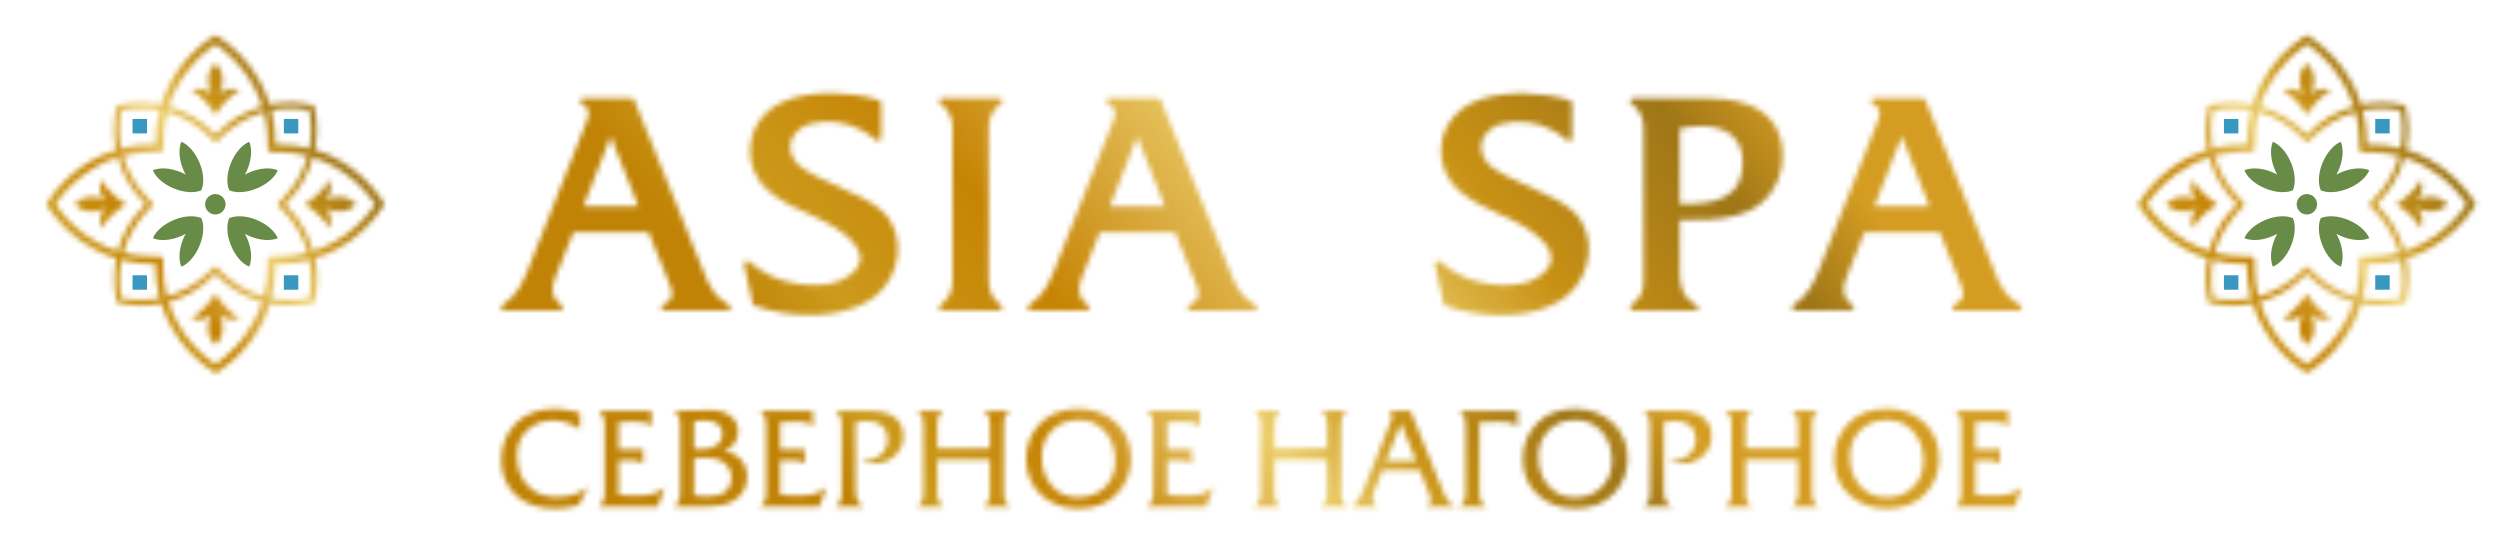 <?xml version="1.0" encoding="UTF-8"?> <svg xmlns="http://www.w3.org/2000/svg" width="475" height="102" viewBox="0 0 475 102" fill="none"><mask id="mask0_2024_269" style="mask-type:luminance" maskUnits="userSpaceOnUse" x="95" y="17" width="290" height="43"><path d="M298.702 19.956V26.204C298.702 26.531 298.45 26.783 298.123 26.783C297.972 26.783 297.846 26.733 297.72 26.632C295.83 25.07 294.092 24.189 292.53 23.71C289.835 22.879 285.627 22.778 283.31 24.491C280.589 26.507 280.917 29.882 283.587 31.848C285.149 33.007 287.593 34.14 290.943 35.627C294.294 37.138 296.989 38.423 298.854 40.111C303.691 44.494 302.381 52.682 297.443 56.436C292.783 59.988 285.703 60.316 280.085 59.459C278.296 59.182 276.507 58.753 274.669 58.124C274.316 57.998 274.291 57.721 274.216 57.419L272.654 50.29C272.578 49.988 272.78 49.66 273.107 49.61C273.309 49.56 273.51 49.635 273.636 49.761C274.644 50.618 276.105 51.726 278.095 52.608C281.924 54.321 288.6 55.077 292.253 52.658C298.954 48.275 290.414 43.186 286.509 41.422C283.36 40.011 279.732 38.474 277.188 36.232C272.376 32 272.679 24.316 277.944 20.562C282.101 17.589 288.802 17.388 293.79 18.068C295.302 18.27 296.763 18.597 298.249 19.025C298.677 19.151 298.677 19.529 298.677 19.882L298.702 19.956ZM356.242 18.671H365.261C365.513 18.671 365.765 18.847 365.841 19.074L378.966 51.572C379.52 52.958 379.974 54.217 380.931 55.502C381.611 56.434 382.518 57.265 383.803 57.945C384.08 58.096 384.206 58.449 384.055 58.726C383.954 58.927 383.753 59.028 383.551 59.028H371.509C371.182 59.028 370.93 58.776 370.93 58.449C370.93 58.197 371.081 57.97 371.308 57.895C372.215 57.492 372.996 56.888 372.996 55.804C372.996 54.947 372.593 54.191 372.291 53.411L368.537 44.115H354.253L350.877 52.555C350.399 53.789 349.995 55.276 350.65 56.51C350.902 57.014 351.33 57.493 352.01 57.971C352.262 58.147 352.337 58.525 352.161 58.777C351.959 59.079 351.632 59.029 351.33 59.029H341.102C340.775 59.029 340.523 58.777 340.523 58.449C340.523 58.247 340.624 58.046 340.8 57.945C342.16 57.038 343.118 56.005 343.848 54.872C344.604 53.713 345.133 52.428 345.662 51.118L356.721 23.154C356.923 22.625 357.149 22.096 357.149 21.516C357.149 20.634 356.62 20.105 355.864 19.753C355.587 19.627 355.461 19.274 355.587 18.972C355.738 18.67 355.99 18.645 356.293 18.645L356.242 18.671ZM361.331 25.926L356.141 39.228H366.596L361.356 25.926H361.331ZM210.981 18.671H220C220.252 18.671 220.504 18.847 220.579 19.074L233.705 51.572C234.259 52.958 234.712 54.217 235.67 55.502C236.35 56.434 237.257 57.265 238.542 57.945C238.819 58.096 238.945 58.449 238.794 58.726C238.693 58.927 238.492 59.028 238.29 59.028H226.248C225.921 59.028 225.668 58.776 225.668 58.449C225.668 58.197 225.819 57.97 226.046 57.895C226.953 57.492 227.734 56.888 227.734 55.804C227.734 54.947 227.331 54.191 227.028 53.411L223.274 44.115H208.99L205.614 52.555C205.135 53.789 204.732 55.276 205.387 56.51C205.639 57.014 206.067 57.493 206.747 57.971C206.999 58.147 207.074 58.525 206.898 58.777C206.696 59.079 206.369 59.029 206.067 59.029H195.84C195.513 59.029 195.26 58.777 195.26 58.449C195.26 58.247 195.361 58.046 195.537 57.945C196.897 57.038 197.855 56.005 198.585 54.872C199.341 53.713 199.87 52.428 200.399 51.118L211.459 23.154C211.661 22.625 211.887 22.096 211.887 21.516C211.887 20.634 211.358 20.105 210.602 19.753C210.325 19.627 210.199 19.274 210.325 18.972C210.476 18.67 210.728 18.645 211.03 18.645L210.981 18.671ZM216.07 25.926L210.88 39.228H221.335L216.095 25.926H216.07ZM319.158 38.775V24.415C320.518 24.138 321.904 23.962 323.29 23.962C325.784 23.962 327.749 24.592 329.084 25.751C330.394 26.91 331.099 28.572 331.099 30.714C331.1 38.321 324.978 38.775 319.158 38.775ZM319.158 41.798C325.557 41.798 334.677 42.352 337.952 33.862C338.431 32.602 338.708 31.192 338.708 29.605C338.708 24.163 335.836 21.417 332.536 20.032C329.337 18.697 325.759 18.672 324.172 18.672H310.543H310.291C309.736 18.672 309.485 19.402 309.963 19.73C312.281 21.343 312.281 23.408 312.281 24.844V52.858C312.281 53.74 312.281 54.647 311.978 55.478C311.701 56.309 311.121 57.141 309.988 57.947C309.812 58.048 309.711 58.224 309.711 58.451C309.711 58.778 309.963 59.03 310.291 59.03H321.879H322.055C322.282 59.03 322.483 58.904 322.584 58.703C322.71 58.426 322.584 58.073 322.307 57.922C320.871 57.242 320.09 56.184 319.662 55.101C319.234 53.992 319.158 52.808 319.158 51.952V41.798ZM110.941 18.671H119.96C120.212 18.671 120.464 18.847 120.54 19.074L133.665 51.572C134.219 52.958 134.673 54.217 135.63 55.502C136.31 56.434 137.217 57.265 138.502 57.945C138.779 58.096 138.905 58.449 138.754 58.726C138.653 58.927 138.451 59.028 138.25 59.028H126.208C125.881 59.028 125.629 58.776 125.629 58.449C125.629 58.197 125.78 57.97 126.007 57.895C126.914 57.492 127.695 56.888 127.695 55.804C127.695 54.947 127.292 54.191 126.99 53.411L123.236 44.115H108.952L105.576 52.555C105.097 53.789 104.694 55.276 105.349 56.51C105.601 57.014 106.029 57.493 106.709 57.971C106.961 58.147 107.036 58.525 106.86 58.777C106.659 59.079 106.331 59.029 106.029 59.029H95.8C95.473 59.029 95.22 58.777 95.22 58.449C95.22 58.247 95.321 58.046 95.497 57.945C96.857 57.038 97.815 56.005 98.545 54.872C99.301 53.713 99.83 52.428 100.359 51.118L111.419 23.154C111.621 22.625 111.847 22.096 111.847 21.516C111.847 20.634 111.318 20.105 110.562 19.753C110.285 19.627 110.159 19.274 110.285 18.972C110.436 18.67 110.688 18.645 110.991 18.645L110.941 18.671ZM116.03 25.926L110.84 39.228H121.295L116.055 25.926H116.03ZM167.423 19.93V26.178C167.423 26.505 167.171 26.757 166.844 26.757C166.693 26.757 166.567 26.707 166.441 26.606C164.552 25.044 162.813 24.162 161.251 23.684C158.555 22.853 154.348 22.752 152.03 24.465C149.309 26.48 149.637 29.857 152.307 31.821C153.869 32.98 156.313 34.114 159.663 35.6C163.013 37.112 165.709 38.396 167.574 40.084C172.411 44.467 171.101 52.655 166.163 56.409C161.503 59.961 154.423 60.289 148.805 59.432C147.016 59.155 145.228 58.726 143.389 58.097C143.036 57.971 143.011 57.694 142.936 57.392L141.374 50.262C141.298 49.96 141.5 49.632 141.827 49.582C142.029 49.532 142.23 49.607 142.356 49.733C143.364 50.59 144.825 51.698 146.815 52.58C150.644 54.293 157.32 55.049 160.973 52.63C167.674 48.247 159.134 43.158 155.229 41.394C152.08 39.983 148.452 38.447 145.908 36.204C141.096 31.972 141.399 24.288 146.664 20.534C150.821 17.561 157.522 17.36 162.51 18.04C164.022 18.242 165.483 18.569 166.969 18.997C167.397 19.123 167.397 19.501 167.397 19.854L167.423 19.93ZM179.264 18.646H189.87C190.198 18.646 190.45 18.898 190.45 19.225C190.45 19.427 190.349 19.603 190.173 19.704C189.014 20.51 188.435 21.417 188.158 22.274C187.856 23.156 187.856 24.063 187.856 24.819V52.833C187.856 54.269 187.856 56.335 190.174 57.947C190.426 58.123 190.502 58.501 190.325 58.753C190.123 59.03 189.871 59.005 189.569 59.005H178.963C178.636 59.005 178.384 58.753 178.384 58.425C178.384 58.223 178.485 58.047 178.661 57.947C179.82 57.141 180.399 56.234 180.676 55.377C180.979 54.495 180.979 53.588 180.979 52.833V24.819C180.979 23.383 180.979 21.317 178.661 19.705C178.409 19.529 178.333 19.151 178.51 18.899C178.712 18.622 178.963 18.647 179.24 18.647H179.264V18.646Z" fill="white"></path></mask><g mask="url(#mask0_2024_269)"><path d="M277.765 -122.031L74.502 33.182L201.661 199.707L404.924 44.494L277.765 -122.031Z" fill="url(#paint0_linear_2024_269)"></path></g><mask id="mask1_2024_269" style="mask-type:luminance" maskUnits="userSpaceOnUse" x="8" y="6" width="65" height="65"><path d="M22.036 28.471C21.507 25.826 21.532 23.08 22.111 20.384C22.161 20.157 22.338 20.006 22.54 19.956C25.21 19.402 27.956 19.377 30.602 19.881C31.081 18.369 31.685 16.908 32.466 15.522C34.38 12.046 37.177 9.073 40.528 6.856C40.78 6.68 41.108 6.705 41.334 6.856C44.71 9.048 47.481 12.021 49.396 15.497C50.152 16.883 50.782 18.319 51.26 19.855C53.906 19.326 56.651 19.351 59.347 19.931C59.574 19.982 59.725 20.158 59.775 20.359C60.329 23.03 60.354 25.776 59.85 28.421C61.362 28.9 62.823 29.504 64.208 30.285C67.684 32.2 70.657 34.996 72.874 38.347C73.05 38.599 73.025 38.926 72.874 39.153C70.682 42.529 67.709 45.3 64.233 47.215C62.847 47.971 61.411 48.601 59.875 49.079C60.404 51.724 60.379 54.471 59.799 57.166C59.749 57.393 59.572 57.544 59.371 57.594C56.7 58.149 53.955 58.174 51.309 57.67C50.83 59.182 50.226 60.643 49.445 62.029C47.531 65.505 44.734 68.478 41.383 70.695C41.131 70.871 40.804 70.846 40.577 70.695C37.201 68.503 34.43 65.531 32.515 62.054C31.759 60.668 31.129 59.232 30.651 57.695C28.006 58.224 25.26 58.199 22.564 57.62C22.337 57.57 22.186 57.393 22.136 57.192C21.582 54.521 21.556 51.776 22.06 49.13C20.548 48.651 19.087 48.047 17.702 47.266C14.226 45.352 11.253 42.555 9.036 39.204C8.86 38.952 8.885 38.625 9.036 38.398C11.228 35.048 14.2 32.251 17.677 30.336C19.063 29.579 20.5 28.949 22.036 28.471ZM30.3 20.963C27.932 20.51 25.488 20.51 23.095 20.963C22.641 23.356 22.641 25.8 23.095 28.168C24.985 27.689 26.949 27.412 28.99 27.412C29.141 27.412 29.343 27.412 29.57 27.412C29.57 27.185 29.57 26.984 29.57 26.832C29.57 24.792 29.822 22.826 30.326 20.937L30.3 20.963ZM58.767 28.169C59.22 25.801 59.22 23.357 58.767 20.964C56.374 20.51 53.93 20.51 51.562 20.964C52.041 22.853 52.318 24.818 52.318 26.859C52.318 27.01 52.318 27.212 52.318 27.439C52.545 27.439 52.746 27.439 52.897 27.439C54.938 27.439 56.903 27.691 58.792 28.195L58.767 28.169ZM51.562 56.636C53.93 57.09 56.374 57.09 58.767 56.636C59.22 54.243 59.22 51.799 58.767 49.431C56.877 49.91 54.912 50.187 52.872 50.187C52.721 50.187 52.519 50.187 52.292 50.187C52.292 50.414 52.292 50.615 52.292 50.766C52.292 52.807 52.04 54.772 51.536 56.661L51.562 56.636ZM23.095 49.431C22.641 51.799 22.641 54.243 23.095 56.636C25.488 57.09 27.932 57.09 30.3 56.636C29.821 54.747 29.544 52.782 29.544 50.741C29.544 50.59 29.544 50.388 29.544 50.162C29.317 50.162 29.116 50.162 28.965 50.162C26.924 50.162 24.959 49.91 23.07 49.406L23.095 49.431ZM49.824 20.258C49.396 18.872 48.816 17.537 48.111 16.278C46.372 13.129 43.904 10.433 40.931 8.418C37.933 10.459 35.464 13.154 33.751 16.278C33.045 17.538 32.491 18.873 32.038 20.258C32.114 20.283 32.214 20.309 32.29 20.334C35.338 21.216 38.185 22.853 40.553 25.221L40.578 25.246C40.704 25.372 40.805 25.498 40.931 25.599C41.082 25.448 41.208 25.322 41.309 25.221C43.677 22.853 46.549 21.215 49.572 20.334C49.648 20.309 49.748 20.283 49.824 20.258ZM59.473 47.718C60.859 47.29 62.194 46.711 63.453 46.005C66.602 44.266 69.298 41.798 71.313 38.825C69.273 35.827 66.577 33.358 63.453 31.645C62.193 30.939 60.858 30.385 59.473 29.932C59.448 30.007 59.423 30.108 59.397 30.184C58.515 33.232 56.878 36.079 54.51 38.447L54.485 38.472C54.359 38.598 54.233 38.699 54.132 38.825C54.258 38.951 54.384 39.077 54.51 39.203C56.878 41.571 58.516 44.443 59.397 47.466C59.422 47.542 59.447 47.642 59.473 47.718ZM32.013 57.367C32.441 58.753 33.021 60.088 33.726 61.347C35.465 64.496 37.933 67.192 40.906 69.207C43.904 67.167 46.373 64.471 48.086 61.347C48.791 60.087 49.346 58.752 49.799 57.367C49.723 57.342 49.623 57.317 49.547 57.292C46.499 56.41 43.652 54.773 41.284 52.405C41.183 52.304 41.057 52.178 40.906 52.027C40.78 52.153 40.654 52.279 40.528 52.405C38.16 54.773 35.288 56.411 32.265 57.292C32.189 57.317 32.088 57.341 32.013 57.367ZM22.364 29.907C20.978 30.335 19.643 30.915 18.384 31.62C15.235 33.358 12.539 35.827 10.524 38.8C12.564 41.798 15.26 44.267 18.384 45.98C19.644 46.685 20.979 47.24 22.364 47.693C22.389 47.617 22.414 47.517 22.44 47.441C23.322 44.392 24.959 41.546 27.327 39.178L27.352 39.152C27.478 39.026 27.604 38.925 27.705 38.799C27.579 38.673 27.453 38.547 27.327 38.421C24.959 36.053 23.321 33.181 22.44 30.158C22.414 30.083 22.389 29.982 22.364 29.907ZM57.911 38.8C59.876 37.566 61.488 36.054 62.647 34.165C63.201 36.181 62.673 37.39 61.665 38.07C62.723 37.667 63.579 37.314 64.991 37.44C66.251 37.566 67.082 38.17 67.712 38.8C67.107 39.43 66.276 40.06 64.991 40.16C63.605 40.286 62.749 39.933 61.665 39.53C62.673 40.21 63.202 41.394 62.647 43.435C61.513 41.545 59.876 40.034 57.911 38.8ZM23.951 38.8C21.986 37.566 20.374 36.054 19.215 34.165C18.661 36.181 19.19 37.39 20.198 38.07C19.14 37.667 18.283 37.314 16.872 37.44C15.612 37.566 14.781 38.17 14.151 38.8C14.756 39.43 15.587 40.06 16.872 40.16C18.258 40.286 19.114 39.933 20.198 39.53C19.19 40.21 18.661 41.394 19.215 43.435C20.349 41.545 21.986 40.034 23.951 38.8ZM40.931 55.78C42.165 57.745 43.677 59.357 45.566 60.516C43.551 61.07 42.341 60.541 41.661 59.533C42.064 60.591 42.417 61.448 42.291 62.859C42.165 64.119 41.561 64.95 40.931 65.58C40.301 64.975 39.671 64.144 39.571 62.859C39.445 61.473 39.798 60.617 40.201 59.533C39.521 60.541 38.337 61.07 36.296 60.516C38.186 59.382 39.697 57.745 40.931 55.78ZM40.931 21.82C42.165 19.855 43.677 18.243 45.566 17.084C43.551 16.53 42.341 17.059 41.661 18.067C42.064 17.009 42.417 16.152 42.291 14.742C42.165 13.482 41.561 12.651 40.931 12.021C40.301 12.626 39.671 13.457 39.571 14.742C39.445 16.128 39.798 16.984 40.201 18.067C39.521 17.059 38.337 16.53 36.296 17.084C38.186 18.218 39.697 19.855 40.931 21.82ZM31.03 27.513C31.03 27.715 31.055 27.916 31.055 28.168C31.055 28.193 31.055 28.218 31.055 28.243C31.03 28.646 30.677 28.949 30.274 28.923C30.047 28.898 29.821 28.898 29.619 28.898C29.468 28.898 29.241 28.898 28.964 28.898C27.049 28.898 25.185 29.15 23.422 29.604C23.447 29.679 23.472 29.755 23.497 29.856C24.328 32.728 25.865 35.424 28.107 37.666C28.233 37.792 28.359 37.918 28.485 38.044C28.611 38.17 28.737 38.271 28.863 38.371C28.888 38.396 28.913 38.421 28.938 38.447C29.14 38.674 29.114 39.026 28.888 39.228C28.737 39.354 28.611 39.48 28.485 39.581C28.359 39.707 28.233 39.808 28.132 39.934L28.107 39.959C25.865 42.201 24.328 44.897 23.497 47.769C23.472 47.845 23.447 47.92 23.422 48.021C25.185 48.474 27.05 48.726 28.964 48.726C29.241 48.726 29.468 48.726 29.619 48.726C29.821 48.726 30.022 48.701 30.274 48.701C30.299 48.701 30.324 48.701 30.35 48.701C30.753 48.726 31.056 49.079 31.03 49.482C31.005 49.709 31.005 49.936 31.005 50.137C31.005 50.288 31.005 50.515 31.005 50.792C31.005 52.706 31.257 54.571 31.711 56.334C31.787 56.309 31.862 56.284 31.963 56.258C34.835 55.427 37.531 53.89 39.773 51.648C39.899 51.522 40.025 51.396 40.151 51.27C40.252 51.144 40.378 51.018 40.504 50.867C40.529 50.842 40.529 50.842 40.554 50.817C40.781 50.615 41.134 50.641 41.335 50.867C41.436 50.993 41.562 51.119 41.713 51.27C41.814 51.371 41.94 51.497 42.091 51.648C44.333 53.89 47.029 55.427 49.9 56.258C49.976 56.283 50.051 56.308 50.152 56.334C50.605 54.571 50.857 52.706 50.857 50.792C50.857 50.515 50.857 50.288 50.857 50.137C50.857 49.935 50.832 49.734 50.832 49.482C50.832 49.457 50.832 49.432 50.832 49.406C50.857 49.003 51.21 48.701 51.613 48.726C51.84 48.751 52.066 48.751 52.268 48.751C52.419 48.751 52.646 48.751 52.923 48.751C54.838 48.751 56.702 48.499 58.465 48.045C58.44 47.97 58.415 47.894 58.39 47.793C57.559 44.921 56.022 42.225 53.78 39.983C53.654 39.857 53.528 39.731 53.402 39.605C53.276 39.504 53.15 39.378 52.999 39.252C52.974 39.226 52.974 39.226 52.949 39.202C52.748 38.975 52.773 38.623 52.999 38.421C53.125 38.32 53.251 38.194 53.402 38.068C53.528 37.942 53.654 37.841 53.755 37.715L53.78 37.69C56.022 35.448 57.559 32.752 58.39 29.88C58.415 29.804 58.44 29.729 58.465 29.628C56.702 29.175 54.838 28.922 52.923 28.922C52.646 28.922 52.419 28.922 52.268 28.922C52.067 28.922 51.865 28.947 51.613 28.947C51.588 28.947 51.563 28.947 51.537 28.947C51.134 28.922 50.832 28.569 50.857 28.166C50.882 27.939 50.882 27.712 50.882 27.511C50.882 27.36 50.882 27.133 50.882 26.856C50.882 24.941 50.63 23.077 50.177 21.314C50.101 21.339 50.026 21.364 49.925 21.39C47.053 22.221 44.357 23.758 42.115 26C41.964 26.151 41.838 26.277 41.737 26.378C41.636 26.504 41.51 26.63 41.384 26.781C41.359 26.806 41.359 26.806 41.334 26.831C41.107 27.033 40.754 27.007 40.553 26.781C40.427 26.63 40.301 26.504 40.2 26.378C40.074 26.252 39.973 26.126 39.847 26.025L39.822 26C37.58 23.758 34.884 22.221 32.012 21.39C31.936 21.365 31.861 21.339 31.76 21.314C31.307 23.077 31.055 24.942 31.055 26.856C31.055 27.133 31.055 27.36 31.055 27.511H31.03V27.513Z" fill="white"></path></mask><g mask="url(#mask1_2024_269)"><path d="M49.408 -24.283L-22.102 30.322L32.504 101.833L104.014 47.227L49.408 -24.283Z" fill="url(#paint1_linear_2024_269)"></path></g><path fill-rule="evenodd" clip-rule="evenodd" d="M38.261 41.445C36.976 40.891 34.986 40.967 33.021 41.798C31.031 42.629 29.57 43.965 29.041 45.25C30.326 45.804 32.316 45.728 34.306 44.897C34.659 44.746 34.986 44.595 35.288 44.419C35.112 44.721 34.961 45.049 34.809 45.401C33.978 47.391 33.902 49.381 34.456 50.666C35.741 50.162 37.102 48.676 37.907 46.686C38.739 44.695 38.815 42.704 38.261 41.445ZM43.551 36.154C42.997 34.869 43.072 32.879 43.904 30.914C44.735 28.924 46.07 27.462 47.355 26.934C47.909 28.219 47.834 30.209 47.002 32.199C46.851 32.552 46.699 32.879 46.523 33.182C46.825 33.006 47.153 32.854 47.506 32.703C49.496 31.872 51.486 31.796 52.771 32.35C52.267 33.635 50.781 34.995 48.791 35.802C46.801 36.633 44.811 36.709 43.551 36.154ZM38.261 36.154C38.815 34.869 38.74 32.879 37.908 30.914C37.077 28.924 35.742 27.462 34.457 26.934C33.903 28.219 33.978 30.209 34.81 32.199C34.961 32.552 35.113 32.879 35.289 33.182C34.987 33.006 34.659 32.854 34.307 32.703C32.317 31.872 30.327 31.796 29.042 32.35C29.546 33.635 31.032 34.995 33.022 35.802C35.011 36.633 37.001 36.709 38.261 36.154ZM43.551 41.445C44.836 40.891 46.826 40.967 48.791 41.798C50.781 42.629 52.242 43.965 52.771 45.25C51.486 45.804 49.496 45.728 47.506 44.897C47.153 44.746 46.826 44.595 46.523 44.419C46.699 44.721 46.851 45.049 47.002 45.401C47.833 47.391 47.909 49.381 47.355 50.666C46.07 50.162 44.71 48.676 43.904 46.686C43.072 44.695 42.997 42.704 43.551 41.445ZM39.545 37.439C40.301 36.683 41.535 36.683 42.291 37.439C43.047 38.195 43.047 39.429 42.291 40.185C41.535 40.941 40.301 40.941 39.545 40.185C38.789 39.43 38.789 38.195 39.545 37.439Z" fill="#688C47"></path><path fill-rule="evenodd" clip-rule="evenodd" d="M53.93 52.303H56.676V55.049H53.93V52.303ZM25.186 52.303H27.932V55.049H25.186V52.303ZM25.186 22.601H27.932V25.347H25.186V22.601ZM53.93 22.601H56.676V25.347H53.93V22.601Z" fill="#3998BF"></path><mask id="mask2_2024_269" style="mask-type:luminance" maskUnits="userSpaceOnUse" x="406" y="6" width="65" height="65"><path d="M419.4 28.471C418.871 25.826 418.896 23.08 419.476 20.384C419.526 20.157 419.703 20.006 419.904 19.956C422.574 19.402 425.32 19.377 427.966 19.881C428.445 18.369 429.049 16.908 429.83 15.522C431.745 12.046 434.541 9.073 437.892 6.856C438.144 6.68 438.472 6.705 438.698 6.856C442.074 9.048 444.845 12.021 446.76 15.497C447.516 16.883 448.146 18.319 448.624 19.855C451.269 19.326 454.015 19.351 456.711 19.931C456.938 19.982 457.089 20.158 457.139 20.359C457.693 23.03 457.718 25.776 457.215 28.421C458.726 28.9 460.188 29.504 461.573 30.285C465.05 32.2 468.022 34.996 470.239 38.347C470.415 38.599 470.39 38.926 470.239 39.153C468.047 42.529 465.075 45.3 461.598 47.215C460.212 47.971 458.777 48.601 457.24 49.079C457.769 51.724 457.744 54.471 457.164 57.166C457.114 57.393 456.937 57.544 456.736 57.594C454.066 58.149 451.319 58.174 448.674 57.67C448.196 59.182 447.591 60.643 446.81 62.029C444.896 65.505 442.099 68.478 438.749 70.695C438.497 70.871 438.169 70.846 437.943 70.695C434.567 68.503 431.796 65.531 429.881 62.054C429.125 60.668 428.495 59.232 428.017 57.695C425.372 58.224 422.626 58.199 419.93 57.62C419.703 57.57 419.552 57.393 419.502 57.192C418.948 54.521 418.922 51.776 419.426 49.13C417.915 48.651 416.453 48.047 415.068 47.266C411.591 45.352 408.619 42.555 406.402 39.204C406.226 38.952 406.251 38.625 406.402 38.398C408.594 35.048 411.566 32.251 415.043 30.336C416.427 29.579 417.863 28.949 419.4 28.471ZM427.663 20.963C425.295 20.51 422.851 20.51 420.458 20.963C420.005 23.356 420.005 25.8 420.458 28.168C422.348 27.689 424.313 27.412 426.353 27.412C426.504 27.412 426.706 27.412 426.932 27.412C426.932 27.185 426.932 26.984 426.932 26.832C426.932 24.792 427.184 22.826 427.688 20.937L427.663 20.963ZM456.131 28.169C456.584 25.801 456.584 23.357 456.131 20.964C453.738 20.51 451.294 20.51 448.926 20.964C449.405 22.853 449.682 24.818 449.682 26.859C449.682 27.01 449.682 27.212 449.682 27.439C449.909 27.439 450.11 27.439 450.262 27.439C452.302 27.439 454.268 27.691 456.157 28.195L456.131 28.169ZM448.926 56.636C451.294 57.09 453.738 57.09 456.131 56.636C456.584 54.243 456.584 51.799 456.131 49.431C454.242 49.91 452.277 50.187 450.236 50.187C450.085 50.187 449.883 50.187 449.657 50.187C449.657 50.414 449.657 50.615 449.657 50.766C449.657 52.807 449.405 54.772 448.901 56.661L448.926 56.636ZM420.458 49.431C420.005 51.799 420.005 54.243 420.458 56.636C422.851 57.09 425.295 57.09 427.663 56.636C427.184 54.747 426.907 52.782 426.907 50.741C426.907 50.59 426.907 50.388 426.907 50.162C426.68 50.162 426.479 50.162 426.327 50.162C424.287 50.162 422.321 49.91 420.432 49.406L420.458 49.431ZM447.187 20.258C446.759 18.872 446.18 17.537 445.474 16.278C443.735 13.129 441.267 10.433 438.294 8.418C435.296 10.459 432.827 13.154 431.114 16.278C430.408 17.538 429.854 18.873 429.401 20.258C429.476 20.283 429.577 20.309 429.653 20.334C432.701 21.216 435.548 22.853 437.916 25.221L437.941 25.246C438.067 25.372 438.168 25.498 438.294 25.599C438.445 25.448 438.571 25.322 438.672 25.221C441.04 22.853 443.912 21.215 446.935 20.334C447.011 20.309 447.112 20.283 447.187 20.258ZM456.836 47.718C458.222 47.29 459.557 46.711 460.816 46.005C463.965 44.266 466.661 41.798 468.676 38.825C466.636 35.827 463.94 33.358 460.816 31.645C459.556 30.939 458.222 30.385 456.836 29.932C456.811 30.007 456.786 30.108 456.761 30.184C455.879 33.232 454.242 36.079 451.873 38.447L451.848 38.472C451.722 38.598 451.596 38.699 451.495 38.825C451.621 38.951 451.747 39.077 451.873 39.203C454.241 41.571 455.879 44.443 456.761 47.466C456.786 47.542 456.811 47.642 456.836 47.718ZM429.376 57.367C429.804 58.753 430.384 60.088 431.089 61.347C432.827 64.496 435.296 67.192 438.269 69.207C441.267 67.167 443.736 64.471 445.449 61.347C446.155 60.087 446.709 58.752 447.162 57.367C447.086 57.342 446.986 57.317 446.91 57.292C443.862 56.41 441.015 54.773 438.647 52.405C438.546 52.304 438.42 52.178 438.269 52.027C438.143 52.153 438.017 52.279 437.891 52.405C435.523 54.773 432.651 56.411 429.628 57.292C429.552 57.317 429.452 57.341 429.376 57.367ZM419.727 29.907C418.341 30.335 417.006 30.915 415.747 31.62C412.598 33.358 409.902 35.827 407.887 38.8C409.928 41.798 412.623 44.267 415.747 45.98C417.007 46.685 418.342 47.24 419.727 47.693C419.752 47.617 419.777 47.517 419.803 47.441C420.685 44.392 422.322 41.546 424.691 39.178L424.716 39.152C424.842 39.026 424.968 38.925 425.069 38.799C424.943 38.673 424.817 38.547 424.691 38.421C422.323 36.053 420.685 33.181 419.803 30.158C419.778 30.083 419.753 29.982 419.727 29.907ZM455.274 38.8C457.239 37.566 458.852 36.054 460.01 34.165C460.564 36.181 460.035 37.39 459.027 38.07C460.085 37.667 460.942 37.314 462.353 37.44C463.613 37.566 464.444 38.17 465.074 38.8C464.469 39.43 463.638 40.06 462.353 40.16C460.967 40.286 460.111 39.933 459.027 39.53C460.035 40.21 460.564 41.394 460.01 43.435C458.877 41.545 457.239 40.034 455.274 38.8ZM421.315 38.8C419.35 37.566 417.738 36.054 416.579 34.165C416.025 36.181 416.554 37.39 417.562 38.07C416.504 37.667 415.647 37.314 414.237 37.44C412.977 37.566 412.146 38.17 411.516 38.8C412.12 39.43 412.952 40.06 414.237 40.16C415.623 40.286 416.479 39.933 417.562 39.53C416.554 40.21 416.025 41.394 416.579 43.435C417.712 41.545 419.349 40.034 421.315 38.8ZM438.294 55.78C439.528 57.745 441.04 59.357 442.93 60.516C440.914 61.07 439.705 60.541 439.025 59.533C439.428 60.591 439.781 61.448 439.655 62.859C439.529 64.119 438.925 64.95 438.295 65.58C437.665 64.975 437.035 64.144 436.935 62.859C436.809 61.473 437.162 60.617 437.565 59.533C436.885 60.541 435.701 61.07 433.66 60.516C435.549 59.382 437.06 57.745 438.294 55.78ZM438.294 21.82C439.528 19.855 441.04 18.243 442.93 17.084C440.914 16.53 439.705 17.059 439.025 18.067C439.428 17.009 439.781 16.152 439.655 14.742C439.529 13.482 438.925 12.651 438.295 12.021C437.665 12.626 437.035 13.457 436.935 14.742C436.809 16.128 437.162 16.984 437.565 18.067C436.885 17.059 435.701 16.53 433.66 17.084C435.549 18.218 437.06 19.855 438.294 21.82ZM428.394 27.513C428.394 27.715 428.419 27.916 428.419 28.168C428.419 28.193 428.419 28.218 428.419 28.243C428.394 28.646 428.041 28.949 427.638 28.923C427.411 28.898 427.185 28.898 426.983 28.898C426.832 28.898 426.605 28.898 426.328 28.898C424.414 28.898 422.549 29.15 420.786 29.604C420.811 29.679 420.837 29.755 420.862 29.856C421.693 32.728 423.23 35.424 425.472 37.666C425.598 37.792 425.724 37.918 425.85 38.044C425.976 38.17 426.102 38.271 426.228 38.371C426.253 38.396 426.278 38.421 426.303 38.447C426.505 38.674 426.479 39.026 426.253 39.228C426.102 39.354 425.976 39.48 425.85 39.581C425.724 39.707 425.598 39.808 425.497 39.934L425.472 39.959C423.23 42.201 421.693 44.897 420.862 47.769C420.837 47.845 420.812 47.92 420.786 48.021C422.549 48.474 424.414 48.726 426.328 48.726C426.605 48.726 426.832 48.726 426.983 48.726C427.185 48.726 427.386 48.701 427.638 48.701C427.664 48.701 427.689 48.701 427.714 48.701C428.117 48.726 428.419 49.079 428.394 49.482C428.369 49.709 428.369 49.936 428.369 50.137C428.369 50.288 428.369 50.515 428.369 50.792C428.369 52.706 428.621 54.571 429.074 56.334C429.15 56.309 429.225 56.284 429.326 56.258C432.198 55.427 434.894 53.89 437.136 51.648C437.262 51.522 437.388 51.396 437.514 51.27C437.615 51.144 437.741 51.018 437.867 50.867C437.892 50.842 437.892 50.842 437.917 50.817C438.144 50.615 438.496 50.641 438.698 50.867C438.799 50.993 438.925 51.119 439.076 51.27C439.177 51.371 439.303 51.497 439.454 51.648C441.696 53.89 444.392 55.427 447.264 56.258C447.339 56.283 447.415 56.308 447.516 56.334C447.97 54.571 448.222 52.706 448.222 50.792C448.222 50.515 448.222 50.288 448.222 50.137C448.222 49.935 448.197 49.734 448.197 49.482C448.197 49.457 448.197 49.432 448.197 49.406C448.222 49.003 448.575 48.701 448.978 48.726C449.205 48.751 449.431 48.751 449.633 48.751C449.784 48.751 450.011 48.751 450.288 48.751C452.203 48.751 454.067 48.499 455.83 48.045C455.805 47.97 455.779 47.894 455.754 47.793C454.923 44.921 453.386 42.225 451.144 39.983C451.018 39.857 450.892 39.731 450.766 39.605C450.64 39.504 450.514 39.378 450.363 39.252C450.338 39.226 450.338 39.226 450.312 39.202C450.111 38.975 450.136 38.623 450.363 38.421C450.489 38.32 450.615 38.194 450.766 38.068C450.892 37.942 451.018 37.841 451.119 37.715L451.144 37.69C453.386 35.448 454.923 32.752 455.754 29.88C455.779 29.804 455.804 29.729 455.83 29.628C454.067 29.175 452.202 28.922 450.288 28.922C450.011 28.922 449.784 28.922 449.633 28.922C449.431 28.922 449.23 28.947 448.978 28.947C448.953 28.947 448.928 28.947 448.902 28.947C448.499 28.922 448.197 28.569 448.222 28.166C448.247 27.939 448.247 27.712 448.247 27.511C448.247 27.36 448.247 27.133 448.247 26.856C448.247 24.941 447.995 23.077 447.541 21.314C447.466 21.339 447.39 21.364 447.289 21.39C444.417 22.221 441.721 23.758 439.479 26C439.328 26.151 439.202 26.277 439.101 26.378C439 26.504 438.874 26.63 438.748 26.781C438.723 26.806 438.723 26.806 438.698 26.831C438.471 27.033 438.118 27.007 437.917 26.781C437.791 26.63 437.665 26.504 437.564 26.378C437.438 26.252 437.337 26.126 437.211 26.025L437.186 26C434.944 23.758 432.248 22.221 429.376 21.39C429.3 21.365 429.225 21.339 429.124 21.314C428.67 23.077 428.418 24.942 428.418 26.856C428.418 27.133 428.418 27.36 428.418 27.511H428.394V27.513Z" fill="white"></path></mask><g mask="url(#mask2_2024_269)"><path d="M446.772 -24.283L375.262 30.322L429.867 101.833L501.378 47.227L446.772 -24.283Z" fill="url(#paint2_linear_2024_269)"></path></g><path fill-rule="evenodd" clip-rule="evenodd" d="M435.649 41.445C434.364 40.891 432.374 40.967 430.409 41.798C428.419 42.629 426.957 43.965 426.429 45.25C427.714 45.804 429.704 45.728 431.694 44.897C432.047 44.746 432.374 44.595 432.677 44.419C432.501 44.721 432.35 45.049 432.198 45.401C431.367 47.391 431.291 49.381 431.845 50.666C433.13 50.162 434.49 48.676 435.296 46.686C436.128 44.695 436.203 42.704 435.649 41.445ZM440.94 36.154C440.385 34.869 440.461 32.879 441.293 30.914C442.124 28.924 443.46 27.462 444.745 26.934C445.299 28.219 445.224 30.209 444.392 32.199C444.241 32.552 444.089 32.879 443.913 33.182C444.215 33.006 444.543 32.854 444.896 32.703C446.886 31.872 448.876 31.796 450.161 32.35C449.657 33.635 448.171 34.995 446.181 35.802C444.19 36.633 442.199 36.709 440.94 36.154ZM435.649 36.154C436.203 34.869 436.128 32.879 435.296 30.914C434.465 28.924 433.13 27.462 431.845 26.934C431.291 28.219 431.366 30.209 432.198 32.199C432.349 32.552 432.5 32.879 432.677 33.182C432.375 33.006 432.047 32.854 431.694 32.703C429.704 31.872 427.714 31.796 426.429 32.35C426.933 33.635 428.419 34.995 430.409 35.802C432.399 36.633 434.389 36.709 435.649 36.154ZM440.94 41.445C442.225 40.891 444.215 40.967 446.18 41.798C448.17 42.629 449.632 43.965 450.16 45.25C448.875 45.804 446.885 45.728 444.895 44.897C444.542 44.746 444.215 44.595 443.912 44.419C444.088 44.721 444.239 45.049 444.391 45.401C445.222 47.391 445.298 49.381 444.744 50.666C443.459 50.162 442.099 48.676 441.292 46.686C440.461 44.695 440.385 42.704 440.94 41.445ZM436.934 37.439C437.69 36.683 438.924 36.683 439.68 37.439C440.436 38.195 440.436 39.429 439.68 40.185C438.924 40.941 437.69 40.941 436.934 40.185C436.178 39.43 436.178 38.195 436.934 37.439Z" fill="#688C47"></path><path fill-rule="evenodd" clip-rule="evenodd" d="M451.294 52.303H454.04V55.049H451.294V52.303ZM422.549 52.303H425.295V55.049H422.549V52.303ZM422.549 22.601H425.295V25.347H422.549V22.601ZM451.294 22.601H454.04V25.347H451.294V22.601Z" fill="#3998BF"></path><mask id="mask3_2024_269" style="mask-type:luminance" maskUnits="userSpaceOnUse" x="95" y="77" width="290" height="20"><path d="M371.474 78.067H381.546V81.053C381.234 80.707 380.863 80.465 380.43 80.325C379.998 80.187 379.46 80.118 378.82 80.118L375.316 80.196V85.387H379.054C379.209 85.387 379.366 85.384 379.521 85.374C379.676 85.365 379.833 85.343 379.988 85.309V88.138C379.746 87.896 379.469 87.723 379.157 87.619C378.845 87.515 378.465 87.464 378.015 87.464H375.315V93.98C375.869 94.049 376.436 94.097 377.015 94.123C377.594 94.148 378.153 94.162 378.689 94.162C379.917 94.179 380.962 94.07 381.819 93.837C382.675 93.603 383.44 93.183 384.116 92.578L382.792 96.238H371.474C371.889 95.944 372.191 95.598 372.383 95.199C372.574 94.801 372.668 94.282 372.668 93.642V80.664C372.651 80.042 372.552 79.531 372.37 79.132C372.188 78.733 371.888 78.379 371.474 78.067ZM358.529 79.806C356.434 79.823 354.739 80.482 353.441 81.779C352.143 83.076 351.494 84.729 351.494 86.737C351.477 89.004 352.117 90.864 353.415 92.318C354.713 93.771 356.384 94.498 358.426 94.498C360.503 94.498 362.194 93.849 363.502 92.551C364.808 91.253 365.462 89.592 365.462 87.568C365.462 85.318 364.813 83.461 363.515 82C362.215 80.538 360.554 79.806 358.529 79.806ZM358.476 77.677C361.333 77.677 363.708 78.551 365.603 80.3C367.497 82.047 368.445 84.331 368.445 87.152C368.445 89.748 367.558 91.976 365.785 93.836C364.011 95.696 361.575 96.626 358.476 96.626C355.603 96.626 353.225 95.756 351.338 94.017C349.451 92.278 348.509 89.989 348.509 87.151C348.509 84.572 349.391 82.348 351.156 80.48C352.922 78.612 355.361 77.677 358.476 77.677ZM331.643 85.232H341.638V80.664C341.638 79.989 341.543 79.466 341.353 79.093C341.163 78.722 340.859 78.38 340.444 78.068H345.48C345.047 78.38 344.741 78.722 344.559 79.093C344.377 79.465 344.286 79.989 344.286 80.664V93.642C344.286 94.334 344.378 94.867 344.559 95.238C344.741 95.61 345.047 95.944 345.48 96.238H340.444C340.859 95.944 341.163 95.611 341.353 95.238C341.544 94.867 341.638 94.334 341.638 93.642V87.308H331.643V93.642C331.643 94.334 331.733 94.867 331.915 95.238C332.097 95.61 332.404 95.944 332.837 96.238H327.801C328.216 95.944 328.519 95.611 328.71 95.238C328.901 94.867 328.995 94.334 328.995 93.642V80.664C328.995 79.989 328.9 79.466 328.71 79.093C328.519 78.722 328.216 78.38 327.801 78.068H332.837C332.404 78.38 332.097 78.722 331.915 79.093C331.733 79.465 331.643 79.989 331.643 80.664V85.232ZM317.737 96.238H312.285C312.7 95.944 313.003 95.611 313.194 95.238C313.385 94.867 313.479 94.334 313.479 93.642V80.664C313.462 80.023 313.362 79.509 313.181 79.119C312.999 78.729 312.7 78.379 312.285 78.068H318.724C320.955 78.085 322.591 78.518 323.629 79.366C324.668 80.214 325.186 81.382 325.186 82.871C325.186 84.359 324.65 85.601 323.577 86.596C322.504 87.59 321.085 88.079 319.32 88.062C318.991 88.062 318.637 88.036 318.256 87.984C317.875 87.932 317.494 87.846 317.113 87.725C318.584 87.673 319.796 87.275 320.748 86.531C321.7 85.787 322.184 84.739 322.201 83.39C322.184 82.334 321.833 81.504 321.15 80.898C320.465 80.292 319.518 79.989 318.307 79.989C317.944 80.006 317.576 80.037 317.205 80.08C316.832 80.123 316.474 80.179 316.127 80.248V93.227C316.11 94.005 316.236 94.642 316.503 95.135C316.773 95.627 317.184 95.995 317.737 96.238ZM299.342 79.806C297.247 79.823 295.552 80.482 294.253 81.779C292.955 83.076 292.306 84.729 292.306 86.737C292.289 89.004 292.929 90.864 294.227 92.318C295.526 93.771 297.197 94.498 299.239 94.498C301.315 94.498 303.006 93.849 304.314 92.551C305.62 91.253 306.274 89.592 306.274 87.568C306.274 85.318 305.625 83.461 304.327 82C303.027 80.538 301.366 79.806 299.342 79.806ZM299.289 77.677C302.145 77.677 304.52 78.551 306.415 80.3C308.309 82.047 309.257 84.331 309.257 87.152C309.257 89.748 308.37 91.976 306.597 93.836C304.824 95.696 302.387 96.626 299.29 96.626C296.418 96.626 294.037 95.756 292.151 94.017C290.264 92.278 289.322 89.989 289.322 87.151C289.322 84.572 290.204 82.348 291.97 80.48C293.734 78.612 296.174 77.677 299.289 77.677ZM277.259 78.067H287.434C287.589 78.067 287.745 78.063 287.901 78.055C288.057 78.046 288.212 78.024 288.368 77.99V81.209C288.056 80.811 287.654 80.534 287.16 80.378C286.668 80.222 285.832 80.144 284.655 80.144C284.205 80.144 283.682 80.158 283.085 80.184C282.487 80.209 281.826 80.231 281.099 80.248V93.642C281.099 94.3 281.203 94.828 281.411 95.226C281.618 95.623 281.956 95.962 282.424 96.238H277.258C277.673 95.944 277.976 95.598 278.166 95.199C278.357 94.801 278.452 94.282 278.452 93.642V80.664C278.435 80.042 278.336 79.531 278.154 79.132C277.973 78.733 277.674 78.379 277.259 78.067ZM266.182 80.429L263.361 87.593H269.028L266.182 80.429ZM263.738 78.067H268.007L274.252 93.564C274.546 94.308 274.867 94.879 275.212 95.277C275.563 95.676 275.979 95.996 276.463 96.238H270.906C271.339 96.047 271.625 95.788 271.758 95.459C271.896 95.131 271.871 94.715 271.685 94.213L269.721 89.333H262.673L261.047 93.409C260.752 94.119 260.675 94.69 260.8 95.122C260.929 95.555 261.219 95.927 261.665 96.238H256.785C257.283 95.926 257.707 95.533 258.049 95.057C258.391 94.582 258.754 93.877 259.13 92.942L264.335 79.807C264.49 79.392 264.512 79.037 264.4 78.743C264.287 78.448 264.066 78.223 263.738 78.067ZM242.152 85.232H252.146V80.664C252.146 79.989 252.051 79.466 251.861 79.093C251.671 78.722 251.367 78.38 250.952 78.068H255.989C255.556 78.38 255.25 78.722 255.068 79.093C254.886 79.465 254.795 79.989 254.795 80.664V93.642C254.795 94.334 254.887 94.867 255.068 95.238C255.25 95.61 255.556 95.944 255.989 96.238H250.952C251.367 95.944 251.671 95.611 251.861 95.238C252.052 94.867 252.146 94.334 252.146 93.642V87.308H242.152V93.642C242.152 94.334 242.242 94.867 242.424 95.238C242.606 95.61 242.913 95.944 243.346 96.238H238.31C238.725 95.944 239.027 95.611 239.218 95.238C239.409 94.867 239.504 94.334 239.504 93.642V80.664C239.504 79.989 239.409 79.466 239.218 79.093C239.027 78.722 238.724 78.38 238.31 78.068H243.346C242.913 78.38 242.606 78.722 242.424 79.093C242.242 79.465 242.152 79.989 242.152 80.664V85.232V85.232ZM217.916 78.067H227.987V81.053C227.675 80.707 227.304 80.465 226.871 80.325C226.439 80.187 225.902 80.118 225.262 80.118L221.757 80.196V85.387H225.495C225.651 85.387 225.807 85.384 225.962 85.374C226.117 85.365 226.274 85.343 226.429 85.309V88.138C226.187 87.896 225.91 87.723 225.598 87.619C225.286 87.515 224.905 87.464 224.456 87.464H221.756V93.98C222.31 94.049 222.877 94.097 223.456 94.123C224.035 94.148 224.594 94.162 225.13 94.162C226.358 94.179 227.402 94.07 228.259 93.837C229.115 93.603 229.88 93.183 230.556 92.578L229.232 96.238H217.915C218.33 95.944 218.632 95.598 218.823 95.199C219.014 94.801 219.109 94.282 219.109 93.642V80.664C219.092 80.042 218.993 79.531 218.811 79.132C218.63 78.733 218.331 78.379 217.916 78.067ZM204.971 79.806C202.877 79.823 201.181 80.482 199.883 81.779C198.585 83.076 197.936 84.729 197.936 86.737C197.919 89.004 198.559 90.864 199.857 92.318C201.155 93.771 202.825 94.498 204.867 94.498C206.943 94.498 208.634 93.849 209.942 92.551C211.248 91.253 211.902 89.592 211.902 87.568C211.902 85.318 211.253 83.461 209.955 82C208.656 80.538 206.994 79.806 204.971 79.806ZM204.918 77.677C207.773 77.677 210.15 78.551 212.045 80.3C213.94 82.047 214.887 84.331 214.887 87.152C214.887 89.748 214 91.976 212.227 93.836C210.454 95.696 208.016 96.626 204.919 96.626C202.046 96.626 199.667 95.756 197.781 94.017C195.894 92.278 194.952 89.989 194.952 87.151C194.952 84.572 195.834 82.348 197.599 80.48C199.364 78.612 201.803 77.677 204.918 77.677ZM178.085 85.232H188.079V80.664C188.079 79.989 187.984 79.466 187.793 79.093C187.603 78.722 187.299 78.38 186.885 78.068H191.922C191.489 78.38 191.183 78.722 191.001 79.093C190.819 79.465 190.728 79.989 190.728 80.664V93.642C190.728 94.334 190.819 94.867 191.001 95.238C191.183 95.61 191.489 95.944 191.922 96.238H186.885C187.3 95.944 187.604 95.611 187.793 95.238C187.984 94.867 188.079 94.334 188.079 93.642V87.308H178.085V93.642C178.085 94.334 178.175 94.867 178.357 95.238C178.539 95.61 178.846 95.944 179.279 96.238H174.243C174.658 95.944 174.96 95.611 175.151 95.238C175.342 94.867 175.437 94.334 175.437 93.642V80.664C175.437 79.989 175.342 79.466 175.151 79.093C174.96 78.722 174.657 78.38 174.243 78.068H179.279C178.846 78.38 178.539 78.722 178.357 79.093C178.175 79.465 178.085 79.989 178.085 80.664V85.232ZM164.178 96.238H158.727C159.142 95.944 159.444 95.611 159.635 95.238C159.826 94.867 159.921 94.334 159.921 93.642V80.664C159.904 80.023 159.804 79.509 159.623 79.119C159.441 78.729 159.142 78.379 158.727 78.068H165.165C167.398 78.085 169.033 78.518 170.072 79.366C171.111 80.214 171.629 81.382 171.629 82.871C171.629 84.359 171.093 85.601 170.02 86.596C168.947 87.59 167.528 88.079 165.762 88.062C165.433 88.062 165.079 88.036 164.698 87.984C164.317 87.933 163.936 87.846 163.555 87.725C165.026 87.673 166.238 87.275 167.191 86.531C168.143 85.787 168.627 84.739 168.645 83.39C168.628 82.334 168.277 81.504 167.594 80.898C166.909 80.292 165.961 79.989 164.75 79.989C164.387 80.006 164.019 80.037 163.647 80.08C163.275 80.123 162.916 80.179 162.57 80.248V93.227C162.553 94.005 162.679 94.642 162.946 95.135C163.214 95.627 163.625 95.995 164.178 96.238ZM144.381 78.067H154.453V81.053C154.141 80.707 153.77 80.465 153.337 80.325C152.905 80.187 152.368 80.118 151.728 80.118L148.223 80.196V85.387H151.961C152.116 85.387 152.273 85.384 152.428 85.374C152.583 85.365 152.74 85.343 152.895 85.309V88.138C152.653 87.896 152.376 87.723 152.064 87.619C151.752 87.515 151.372 87.464 150.923 87.464H148.223V93.98C148.777 94.049 149.344 94.097 149.923 94.123C150.502 94.148 151.061 94.162 151.597 94.162C152.826 94.179 153.869 94.07 154.726 93.837C155.582 93.603 156.347 93.183 157.023 92.578L155.699 96.238H144.381C144.796 95.944 145.098 95.598 145.289 95.199C145.48 94.801 145.575 94.282 145.575 93.642V80.664C145.558 80.042 145.458 79.531 145.277 79.132C145.095 78.733 144.796 78.379 144.381 78.067ZM131.878 87.101V94.083C132.328 94.17 132.787 94.23 133.254 94.266C133.721 94.3 134.162 94.317 134.578 94.317C135.996 94.317 137.078 94.01 137.822 93.395C138.566 92.781 138.947 91.903 138.965 90.761C138.965 89.671 138.553 88.771 137.732 88.061C136.909 87.351 135.676 86.997 134.032 86.997C133.842 86.997 133.566 87.01 133.202 87.036C132.838 87.062 132.397 87.083 131.878 87.101ZM131.878 80.041V85.31L133.297 85.336C134.435 85.37 135.373 85.128 136.113 84.614C136.852 84.094 137.233 83.372 137.25 82.442C137.25 81.616 136.944 80.984 136.333 80.543C135.723 80.105 134.918 79.885 133.919 79.885C133.677 79.902 133.365 79.924 132.989 79.95C132.609 79.976 132.241 80.005 131.878 80.041ZM128.036 78.067L135.019 77.938C136.559 77.92 137.814 78.28 138.783 79.014C139.752 79.75 140.236 80.75 140.236 82.012C140.236 82.86 139.998 83.604 139.522 84.245C139.047 84.885 138.367 85.369 137.484 85.698C138.799 85.853 139.872 86.373 140.703 87.255C141.534 88.137 141.949 89.245 141.949 90.578C141.932 92.274 141.304 93.64 140.067 94.679C138.83 95.718 136.922 96.236 134.344 96.236H128.037C128.452 95.942 128.751 95.6 128.933 95.211C129.115 94.822 129.214 94.298 129.231 93.64V80.662C129.214 80.021 129.114 79.507 128.933 79.117C128.75 78.729 128.451 78.379 128.036 78.067ZM113.689 78.067H123.76V81.053C123.448 80.707 123.077 80.465 122.644 80.325C122.212 80.187 121.675 80.118 121.035 80.118L117.53 80.196V85.387H121.268C121.424 85.387 121.58 85.384 121.735 85.374C121.89 85.365 122.047 85.343 122.202 85.309V88.138C121.96 87.896 121.683 87.723 121.371 87.619C121.059 87.515 120.678 87.464 120.229 87.464H117.529V93.98C118.083 94.049 118.65 94.097 119.229 94.123C119.808 94.148 120.367 94.162 120.903 94.162C122.131 94.179 123.174 94.07 124.031 93.837C124.888 93.603 125.653 93.183 126.329 92.578L125.005 96.238H113.687C114.102 95.944 114.404 95.598 114.595 95.199C114.786 94.801 114.881 94.282 114.881 93.642V80.664C114.864 80.042 114.764 79.531 114.583 79.132C114.403 78.733 114.104 78.379 113.689 78.067ZM110.168 78.379V81.545C109.458 81.061 108.662 80.663 107.78 80.351C106.897 80.04 105.981 79.884 105.029 79.884C103.195 79.884 101.601 80.477 100.251 81.662C98.902 82.848 98.226 84.488 98.226 86.581C98.226 88.969 98.91 90.873 100.277 92.292C101.644 93.711 103.437 94.421 105.651 94.421C106.932 94.421 108.078 94.266 109.09 93.954C110.102 93.642 110.989 93.158 111.751 92.501L109.986 95.979C109.224 96.204 108.494 96.364 107.792 96.459C107.091 96.554 106.309 96.611 105.443 96.628C102.223 96.628 99.714 95.758 97.914 94.019C96.114 92.28 95.223 90.035 95.241 87.283C95.241 84.635 96.136 82.377 97.927 80.507C99.718 78.639 102.188 77.695 105.338 77.678C105.841 77.678 106.325 77.704 106.793 77.756C107.259 77.808 107.9 77.92 108.714 78.094C109.06 78.181 109.332 78.245 109.531 78.288C109.73 78.331 109.943 78.362 110.168 78.379Z" fill="white"></path></mask><g mask="url(#mask3_2024_269)"><path d="M277.709 -61.67L86.083 84.657L201.63 235.975L393.257 89.648L277.709 -61.67Z" fill="url(#paint3_linear_2024_269)"></path></g><defs><linearGradient id="paint0_linear_2024_269" x1="312.504" y1="-16.7" x2="166.939" y2="94.454" gradientUnits="userSpaceOnUse"><stop stop-color="#D49D22"></stop><stop offset="0.11" stop-color="#9F7617"></stop><stop offset="0.31" stop-color="#C89114"></stop><stop offset="0.47" stop-color="#ECCE6A"></stop><stop offset="0.6" stop-color="#D9A93D"></stop><stop offset="0.73" stop-color="#C68404"></stop><stop offset="0.91" stop-color="#CC9A1C"></stop><stop offset="1" stop-color="#C08305"></stop></linearGradient><linearGradient id="paint1_linear_2024_269" x1="65.943" y1="19.709" x2="15.967" y2="57.871" gradientUnits="userSpaceOnUse"><stop stop-color="#D49D22"></stop><stop offset="0.11" stop-color="#9F7617"></stop><stop offset="0.31" stop-color="#C89114"></stop><stop offset="0.47" stop-color="#ECCE6A"></stop><stop offset="0.6" stop-color="#D9A93D"></stop><stop offset="0.73" stop-color="#C68404"></stop><stop offset="0.91" stop-color="#CC9A1C"></stop><stop offset="1" stop-color="#C08305"></stop></linearGradient><linearGradient id="paint2_linear_2024_269" x1="463.347" y1="19.668" x2="413.371" y2="57.83" gradientUnits="userSpaceOnUse"><stop stop-color="#D49D22"></stop><stop offset="0.11" stop-color="#9F7617"></stop><stop offset="0.31" stop-color="#C89114"></stop><stop offset="0.47" stop-color="#ECCE6A"></stop><stop offset="0.6" stop-color="#D9A93D"></stop><stop offset="0.73" stop-color="#C68404"></stop><stop offset="0.91" stop-color="#CC9A1C"></stop><stop offset="1" stop-color="#C08305"></stop></linearGradient><linearGradient id="paint3_linear_2024_269" x1="292.625" y1="46.722" x2="186.739" y2="127.577" gradientUnits="userSpaceOnUse"><stop stop-color="#D49D22"></stop><stop offset="0.11" stop-color="#9F7617"></stop><stop offset="0.31" stop-color="#C89114"></stop><stop offset="0.47" stop-color="#ECCE6A"></stop><stop offset="0.6" stop-color="#D9A93D"></stop><stop offset="0.73" stop-color="#C68404"></stop><stop offset="0.91" stop-color="#CC9A1C"></stop><stop offset="1" stop-color="#C08305"></stop></linearGradient></defs></svg> 